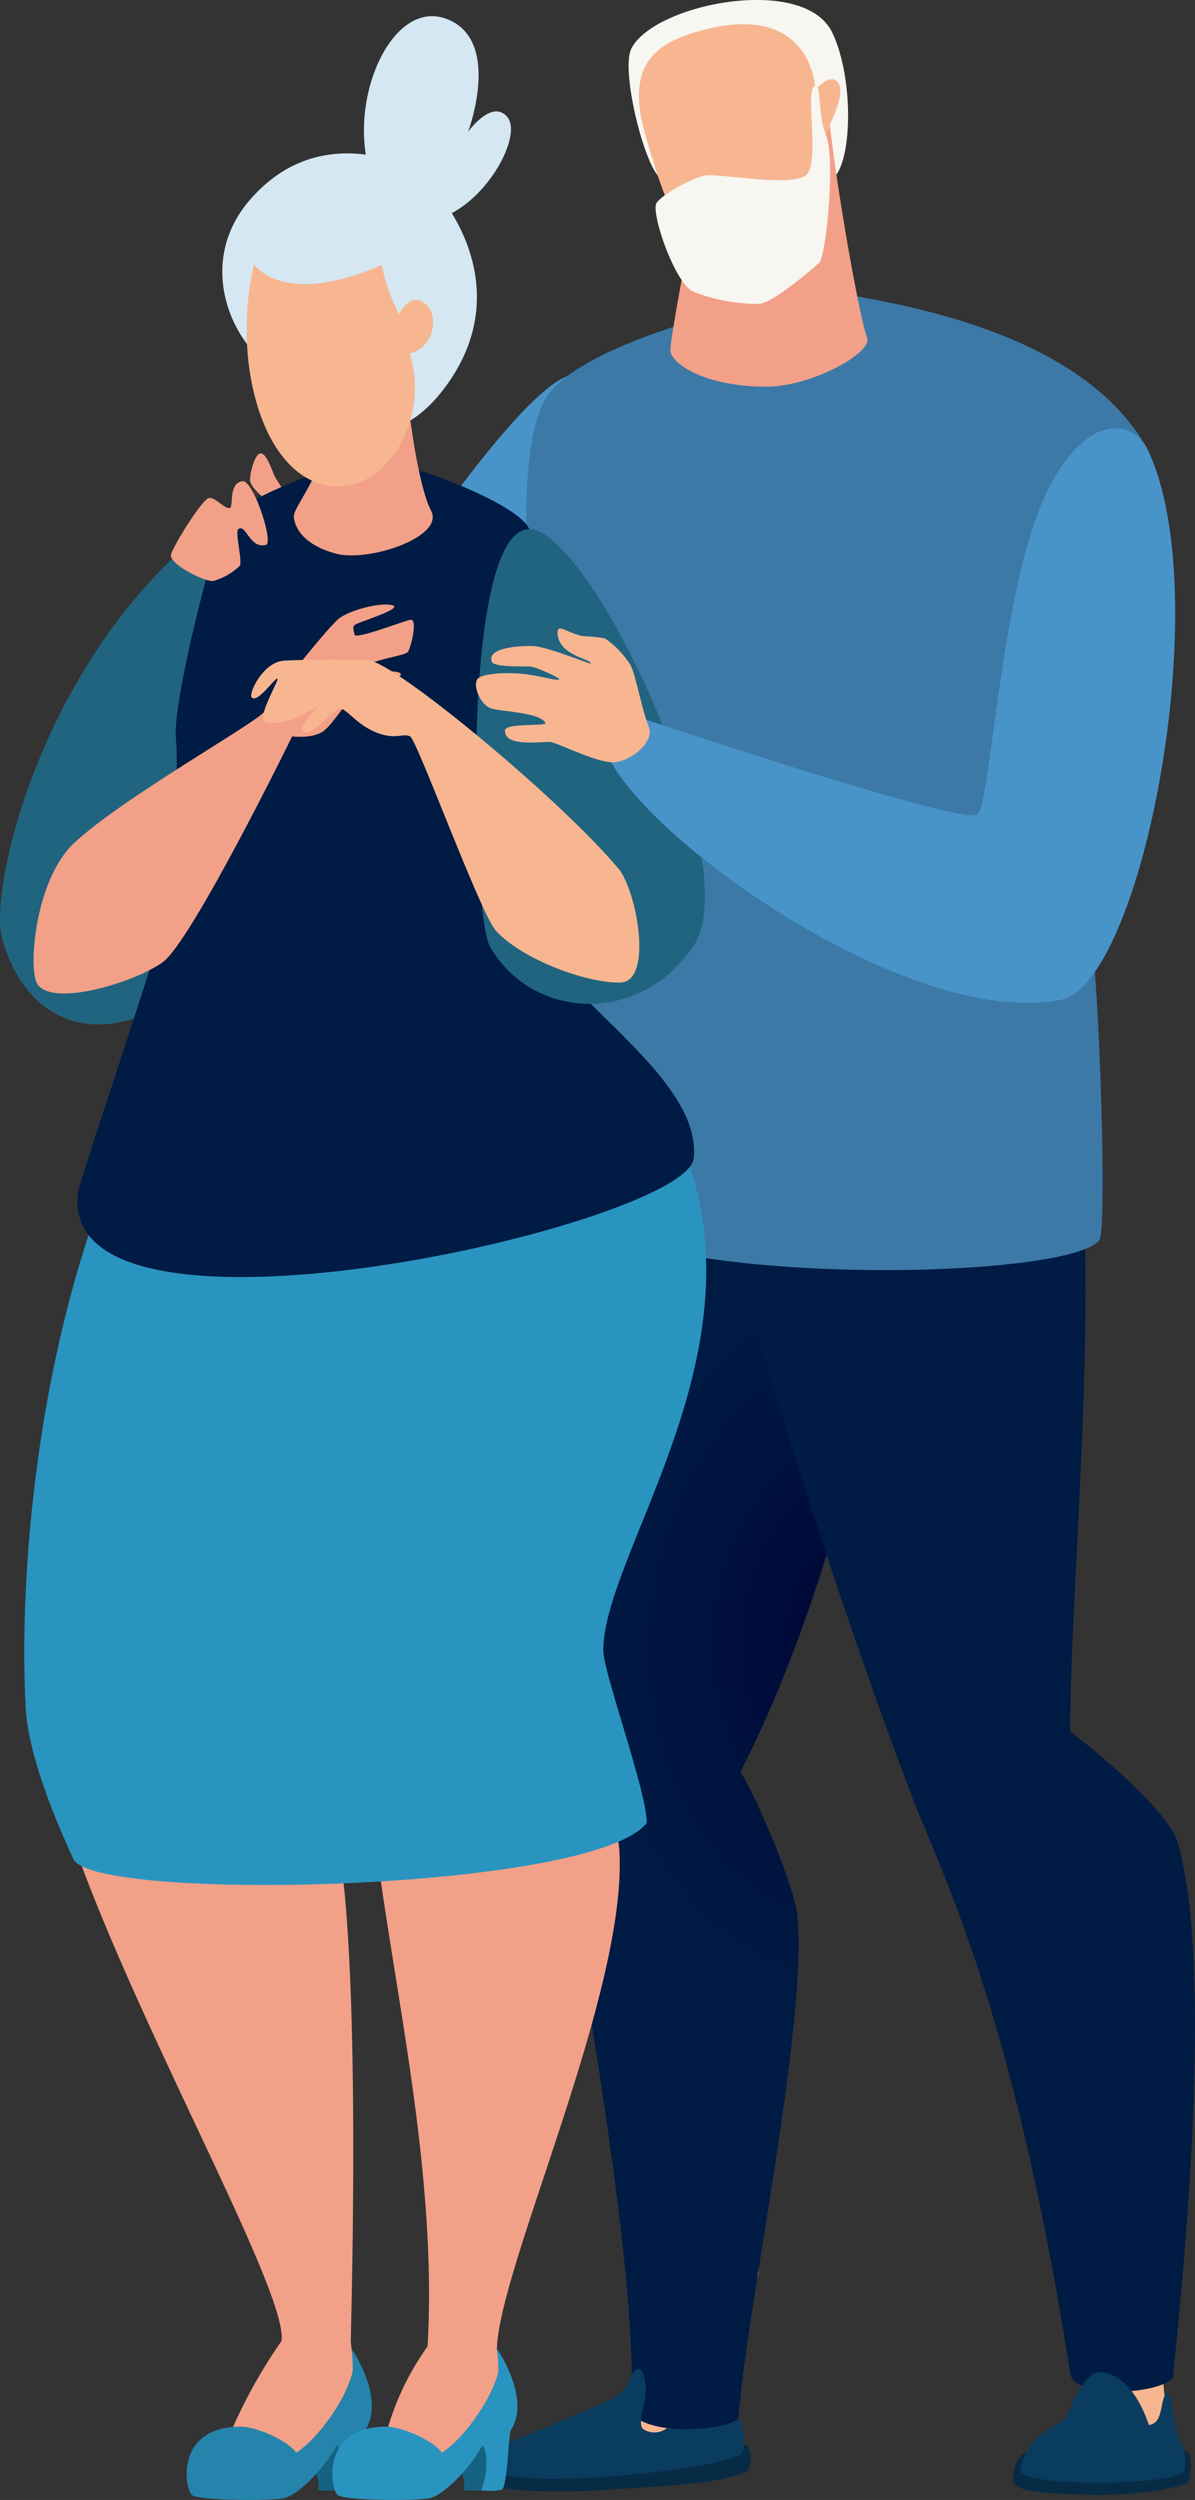 <svg xmlns="http://www.w3.org/2000/svg" xmlns:xlink="http://www.w3.org/1999/xlink" width="191.989" height="401.481" viewBox="0 0 191.989 401.481"><rect x="0" y="0" width="191.989" height="401.481" fill="#333333" stroke="none"/><defs><clipPath id="a"><rect width="191.989" height="401.481" fill="none"/></clipPath><clipPath id="b"><path d="M213.24,363.6s-13.063,90.751-9.207,121.761c1.641,13.2,13.042,71.278,11.661,95.112,1.265,4.175,17.019,3.674,17.227,1.211,1.731-20.39,11.257-63.656,9.411-81.016-.412-3.871-5.82-17.338-9.111-22.753,16.24-31.757,22.591-70.606,22.591-70.606l-29.481-63.332Z" transform="translate(-203.321 -343.981)" fill="none"/></clipPath></defs><g clip-path="url(#a)"><path d="M218.52,894.947c1.7-.275,1.462,3.858.844,4.186-4.142,2.194-14.335,2.485-22.353,3.056-9.368.667-19,.168-19.8-1.241-.71-1.243-1.68-3.747,1.669-5.364,1.54-.744,22.788-2.058,23.273-1.93s16.372,1.294,16.372,1.294" transform="translate(-99.222 -502.357)" fill="#072b45"/><path d="M238.156,827.267c-.346,6.182-3.8,17.852-4.9,20.146-.43.9-5.017,6.116-2.507,8.784,3.855,4.1,13.531,4.655,16.01-5.013-2.533-10.28,4.4-19.389,4.4-22.448s-12.826-4.742-13.01-1.47" transform="translate(-129.297 -464.043)" fill="#f7b690"/><path d="M396.168,835.73c2.938,7.657,1.909,15.4,1.029,17.59-.437,1.084-4.333,13.347,6.536,9.975,7.071-2.194,6.951-3.842,6.643-5.546-1.606-8.875-1-18.476-1-21.393s-14.293-3.448-13.21-.626" transform="translate(-222.671 -468.755)" fill="#f7b690"/><path d="M399.293,897.8c1.378-.31.876,4.512.5,5.01s-7.792,2.156-15.739,1.952c-7.194-.184-11.762-.569-12.343-1.9-.3-.682.159-3.805,1.557-4.695,1.233-.785,13.111-1.523,13.512-1.415s12.513,1.049,12.513,1.049" transform="translate(-208.907 -504.096)" fill="#072b45"/></g><g transform="translate(89.025 150.614)"><g clip-path="url(#b)"><rect width="55.635" height="240.671" transform="translate(-3.144 0)" fill="#001b44"/><path d="M261.189,460.794V581.463h.428a34.824,34.824,0,0,1-9.262.375C227.287,579.5,209.5,550.5,212.618,517.077c1.561-16.713,8.054-31.369,17.291-41.554A47.494,47.494,0,0,1,245.547,463.9a37.546,37.546,0,0,1,8.849-2.731,35.054,35.054,0,0,1,4.593-.5q1.159-.049,2.327-.018h-.126Z" transform="translate(-208.347 -409.562)" fill="#001b44"/><path d="M263.986,467.386V582.308h.256a33.154,33.154,0,0,1-8.821.357c-23.874-2.23-40.817-29.843-37.845-61.677s24.736-55.832,48.61-53.6Z" transform="translate(-211.144 -413.272)" fill="#001a43"/><path d="M266.782,473.977V583.153h.084a31.509,31.509,0,0,1-8.38.339c-22.68-2.118-38.776-28.351-35.952-58.593s23.5-53.041,46.18-50.923Z" transform="translate(-213.94 -416.981)" fill="#001943"/><path d="M269.579,480.568V583.595h1.848q-.962.233-1.936.4a29.86,29.86,0,0,1-7.939.322c-21.486-2.007-36.735-26.859-34.06-55.509s22.263-50.249,43.749-48.242Z" transform="translate(-216.738 -420.69)" fill="#001842"/><path d="M272.376,487.159v97.3h1.568q-.908.22-1.828.381a28.2,28.2,0,0,1-7.5.3c-20.292-1.9-34.694-25.367-32.167-52.425s21.026-47.457,41.319-45.562Z" transform="translate(-219.534 -424.399)" fill="#001741"/><path d="M275.172,493.75v91.579h1.289q-.855.208-1.721.359a26.528,26.528,0,0,1-7.057.286c-19.1-1.784-32.654-23.875-30.275-49.341S257.2,491.967,276.3,493.75Z" transform="translate(-222.33 -428.108)" fill="#001641"/><path d="M277.969,500.342V586.2h1.01q-.8.194-1.614.337a24.91,24.91,0,0,1-6.616.268c-17.905-1.672-30.613-22.382-28.383-46.258s18.552-41.874,36.458-40.2Z" transform="translate(-225.127 -431.818)" fill="#001540"/><path d="M280.766,506.933v79.722h2.216a24.269,24.269,0,0,1-2.992.723,23.225,23.225,0,0,1-6.175.25c-16.712-1.561-28.572-20.891-26.491-43.174s17.315-39.083,34.027-37.522Z" transform="translate(-227.924 -435.527)" fill="#00143f"/><path d="M283.562,513.524v74.027h1.831a22.526,22.526,0,0,1-2.779.672,21.561,21.561,0,0,1-5.734.232c-15.518-1.449-26.531-19.4-24.6-40.09s16.079-36.291,31.6-34.842Z" transform="translate(-230.72 -439.236)" fill="#00133e"/><path d="M286.359,520.115v68.333H287.8a20.814,20.814,0,0,1-2.565.62,19.892,19.892,0,0,1-5.293.215c-14.324-1.338-24.49-17.906-22.706-37.006s14.842-33.5,29.166-32.162Z" transform="translate(-233.517 -442.946)" fill="#00123e"/><path d="M288.933,526.707a18.215,18.215,0,0,1,2.416.391h-2.193v62.248h1.06a19.029,19.029,0,0,1-2.351.568,18.261,18.261,0,0,1-4.851.2c-13.131-1.226-22.45-16.414-20.815-33.922s13.605-30.708,26.735-29.482" transform="translate(-236.313 -446.655)" fill="#00113d"/><path d="M291.461,533.3a16.563,16.563,0,0,1,2.2.355h-1.7v56.589h.674a17.264,17.264,0,0,1-2.138.516,16.557,16.557,0,0,1-4.41.179c-11.937-1.114-20.408-14.921-18.922-30.838s12.368-27.916,24.3-26.8" transform="translate(-239.11 -450.364)" fill="#000f3c"/><path d="M293.987,539.889a15.077,15.077,0,0,1,1.977.319h-1.216v50.226H296.9a15.386,15.386,0,0,1-7.762,1.331c-10.744-1-18.368-13.429-17.03-27.754s11.132-25.125,21.874-24.121" transform="translate(-241.906 -454.073)" fill="#000e3c"/><path d="M296.515,546.48a13.27,13.27,0,0,1,3.441.793h-2.411v44.135h1.564a13.676,13.676,0,0,1-6.9,1.184c-9.55-.892-16.327-11.937-15.138-24.671s9.894-22.333,19.444-21.441" transform="translate(-244.703 -457.783)" fill="#000d3b"/><path d="M299.043,553.072a11.614,11.614,0,0,1,3.011.694h-1.712v38.618h.97a11.961,11.961,0,0,1-6.037,1.035c-8.356-.78-14.286-10.445-13.246-21.586s8.657-19.542,17.013-18.761" transform="translate(-247.5 -461.492)" fill="#000c3a"/><path d="M301.57,559.663a9.95,9.95,0,0,1,2.581.6h-1.013v33.1h.377a10.257,10.257,0,0,1-5.175.887c-7.162-.669-12.245-8.953-11.354-18.5s7.421-16.75,14.583-16.081" transform="translate(-250.296 -465.201)" fill="#000b3a"/><path d="M304.1,566.254a8.546,8.546,0,0,1,4.1,1.525h-2.264v25.4h1.743a10.354,10.354,0,0,1-1.96,1.158,8.544,8.544,0,0,1-4.312.739c-5.968-.557-10.2-7.461-9.461-15.419s6.184-13.958,12.153-13.4" transform="translate(-253.093 -468.91)" fill="#000a39"/><path d="M306.625,572.845a6.832,6.832,0,0,1,3.28,1.22h-1.174V593.1H310.9a7.753,7.753,0,0,1-6.429,2.8c-4.775-.446-8.164-5.968-7.569-12.335s4.947-11.167,9.722-10.72" transform="translate(-255.89 -472.62)" fill="#000938"/><path d="M309.152,579.436A5.816,5.816,0,0,1,313.5,582.4h-1.973v12.227h.831a5.814,5.814,0,0,1-4.821,2.1c-3.581-.334-6.123-4.476-5.677-9.251s3.71-8.375,7.292-8.04" transform="translate(-258.686 -476.329)" fill="#000837"/><path d="M311.68,586.028c2.388.223,4.082,2.984,3.785,6.168s-2.474,5.583-4.861,5.36-4.082-2.984-3.785-6.168,2.474-5.583,4.861-5.36" transform="translate(-261.483 -480.038)" fill="#000737"/><path d="M314.207,592.62c1.194.112,2.041,1.492,1.892,3.084s-1.237,2.792-2.43,2.68-2.041-1.492-1.892-3.084,1.237-2.792,2.431-2.68" transform="translate(-264.279 -483.748)" fill="#000636"/></g></g><g clip-path="url(#a)"><path d="M314.82,392.058c5.89,28.541.185,80.875.193,106.4,8.27,6.283,16.21,14.1,17.263,17.718,6.683,22.961-.711,83.785-.711,85.915-1.522,2.84-16.727,3.848-16.6-.968-9.167-58.559-20.885-80.383-25.629-92.916-19.333-51.075-34.808-108.694-34.808-108.694Z" transform="translate(-143.084 -220.393)" fill="#001b44"/><path d="M386.979,870.039c-1.575.054-3.858,3.558-5.121,7.241-1.473,1.556-4.154,2.116-5.554,4.193-.974,1.445-2.2,3.986-1.675,4.673,1.835,2.394,25.2,1.992,26.042-.166,1.09-2.806-1.193-5.373-1.522-8.137-.272-2.283-.792-5.145-1.339-4.324-.989,1.484-.359,4.685-2.7,5.013-2.179-6.426-5.545-8.582-8.134-8.493" transform="translate(-210.525 -489.086)" fill="#0a3c5f"/><path d="M220.065,882.211c-.67,2.369-34.689,6.2-39.57,3.04-2.593-1.68-.286-3.6,2.646-4.837,3.415-1.43,11.685-4.846,14.859-6.258a6.944,6.944,0,0,0,4.2-4.135c.4-.818.993-1.48,1.342-1.229,1.046.751,1.258,3.335.811,5.382-.438,2-.912,3.916-.089,4.354a3.277,3.277,0,0,0,3.709-.225c4.692.542,10.584-.3,11.489-1.626a7.328,7.328,0,0,1,.608,5.534" transform="translate(-100.831 -488.357)" fill="#0a3c5f"/><path d="M148.534,137.376c-9.611-2.5-49.854,64.061-49.854,64.061L143.361,224.9s26.343-82.009,5.172-87.527" transform="translate(-55.472 -77.187)" fill="#4894c9"/><path d="M240.145,106.31c8.974,1.665,41.638,5.526,52.713,25.574,4.665,8.446-10.2,73.088-8.981,79.3s2.559,46.06,1.267,47.749c-5.13,6.71-77.494,7.819-86.714-6.091-2.614-3.944,2.662-35.907,1.638-42.829-.894-6.045-12.853-74.583-3.4-86.978,7.833-10.274,43.48-16.724,43.48-16.724" transform="translate(-108.522 -59.762)" fill="#3c79a7"/><path d="M231.073,7.848c-1.787,3.674,2.473,20.239,4.993,20.907,5.682,1.505,23.777,2.216,27.159.1s3.719-16.131.156-23.6c-4.527-9.483-28.8-4.615-32.308,2.587" transform="translate(-129.657 0)" fill="#f7f6f1"/><path d="M271.418,42.369c1.506,13.569,5.151,33.214,6.164,35.644s-8.865,7.846-16,7.9c-9.837.071-15.594-3.646-15.594-5.873s3.24-18.834,3.24-18.834l7.7-17.046Z" transform="translate(-138.281 -23.818)" fill="#f3a088"/><path d="M243.583,10.143c-6.408,1.9-11.375,5.295-8.122,16.493s4.448,13.85,9.06,18.966,18.163-4.621,18.937-4.936.32-12.163,1.214-14.515,3-6.231,1.744-7.893-3.624,1.127-3.624,1.127-.364-14.829-19.209-9.242" transform="translate(-131.787 -4.994)" fill="#f7b690"/><path d="M248.859,45.814c-1.72.071-7.142,2.966-8.146,4.448s2.931,12.931,5.88,14.252a28.508,28.508,0,0,0,10.622,1.971c2.208-.211,8.414-5.489,9.589-6.576s2.661-16.638,1.143-20.463-.637-8.882-1.957-7.865.846,11.96-1.1,14.077-12.976.031-16.026.156" transform="translate(-135.225 -17.678)" fill="#f7f6f1"/><path d="M93.427,166.309c-.917.066-1.731,3.232-1.67,4.317s2,2.651,2,2.651l4.065-.156a32.9,32.9,0,0,1-2.038-2.994c-.472-.919-1.341-3.891-2.354-3.818" transform="translate(-51.579 -93.489)" fill="#f3a088"/><path d="M15.678,619.844c-3.055,23.107,39.41,93.551,38.3,104.413a83.685,83.685,0,0,0-9.116,16.952c4.183.35,7.916,1.363,9.8,3.378,7.158-5.022,10.448-13.692,10.828-15.605.151-.761-.411-4.022-.411-4.742,0-1.565,2.139-72.292-3.486-85.311-3.956-9.155-17.6-11.943-25.037-15.929-8.237-4.417-20.871-3.155-20.871-3.155" transform="translate(-8.725 -348.348)" fill="#f3a088"/><path d="M112.979,892.883c.625,2.074,1.751,4.906,1.724,6.119-.006.242-.162.735.023.773a17.618,17.618,0,0,0,2.651,0l2.389-2.757-.434-7.835Z" transform="translate(-63.511 -499.849)" fill="#166282"/><path d="M77.339,873.97c-10.709-.132-9.225,9.9-8.021,10.964,1.029.914,12.859,1,14.9.489,1.975-.492,5.968-4.139,8.264-8.282.48-.866,1.481,3.349-.12,7.038a10.934,10.934,0,0,0,3.339-.07c.959-.461,1.046-8.927,1.477-9.6,3.294-5.119-2.2-13.073-2.2-13.073a26.161,26.161,0,0,1,.182,3.635c-.814,3.992-5.327,10.68-9.064,13.063-1.549-2.1-6.564-4.14-8.754-4.167" transform="translate(-38.497 -484.254)" fill="#2584ab"/><path d="M129.971,584.914c-3.3,16.356.6,21.549,2.748,39.42,2.72,22.671,9.954,52.98,8.322,80.875-5.583,7.905-6.492,14.082-7.238,15.837-.053,3.474,4.691,5.869,6.572,7.885,8.981-4.581,12.806-16.058,13.187-17.971.152-.761-1.416-4.647-1.392-5.368.445-13.431,20.9-57.108,19.7-79.771-.558-10.521-14.7-28.184-17.891-34.866-4.685-9.818-24.01-6.04-24.01-6.04" transform="translate(-72.346 -328.405)" fill="#f3a088"/><path d="M166.43,892.883c.625,2.074,1.751,4.906,1.724,6.119-.006.242-.162.735.023.773a17.619,17.619,0,0,0,2.651,0l2.389-2.757-.434-7.835Z" transform="translate(-93.558 -499.849)" fill="#166282"/><path d="M130.789,873.97c-10.709-.132-9.225,9.9-8.021,10.964,1.029.914,12.859,1,14.9.489,1.975-.492,5.968-4.139,8.264-8.282.48-.866,1.481,3.349-.121,7.038a10.937,10.937,0,0,0,3.339-.07c.959-.461,1.046-8.927,1.476-9.6,3.294-5.119-2.262-13.073-2.262-13.073a27.163,27.163,0,0,1,.24,3.635c-.814,3.992-5.327,10.68-9.064,13.063-1.548-2.1-6.564-4.14-8.754-4.167" transform="translate(-68.544 -484.254)" fill="#2a94c0"/><path d="M91.328,91.748c-7.754-3.5-14.616-17.519-5.164-28.209s20.819-6.668,23.843-5.911c4.607,1.153,20.34,18.327,7.583,35.887s-26.262-1.767-26.262-1.767" transform="translate(-45.856 -31.627)" fill="#d5e7f2"/><path d="M35.51,188.852C6.952,209.633-1.911,248.509.33,256.463,3.9,269.122,14.693,274.9,28.667,265.79s19.8-86.367,6.843-76.938" transform="translate(0 -105.715)" fill="#216480"/><path d="M9.134,474.7c.483,8.846,6.35,21.355,7.644,24.243,3.139,7.008,83.4,5.3,92.138-5.78,0-5.19-7.042-24.23-6.993-27.82.206-14.966,23.282-44.615,14.593-75.382-4.7-16.642-29.069-32.112-32.836-32.939-9.407-2.067-44.66,2.129-50.217,10.847C11.958,401.6,7.781,449.956,9.134,474.7" transform="translate(-5.005 -200.405)" fill="#2a94c0"/><path d="M72.841,168.408c4.241-1.488,26.329,6.582,28.152,11.139,1.206,3.015,1.927,39.776.5,61.5-.732,11.111,27.475,25.191,25.926,39.57-1.137,10.564-102.9,33.934-98.895,5.337.257-1.833,12.805-38.874,12.93-40.632,1.271-17.854,3.522-23.129,2.761-32.389-.476-5.8,6.191-32.065,7.794-34.3,3.052-4.255,14.747-8.083,20.834-10.22" transform="translate(-15.968 -94.568)" fill="#001b44"/><path d="M125.737,130.631c.61,9.575,2.487,19.646,4.106,22.667,2.279,4.252-10.041,8.3-15.206,6.937s-6.683-4.1-6.835-5.924,6.051-7.845,7.139-20.657c.867-10.213,10.548-6.927,10.8-3.024" transform="translate(-60.599 -71.307)" fill="#f3a088"/><path d="M91.708,96.889c-3.665,15.516,1.291,34.127,12.165,35.6,9,1.223,16.157-10.569,12.832-21.254,3.931-.974,4.5-5.71,3-7.466-2.674-3.139-4.718,1.17-4.718,1.17a32.182,32.182,0,0,1-2.8-7.914c-16,6.979-20.482-.14-20.482-.14" transform="translate(-50.881 -54.466)" fill="#f7b690"/><path d="M134.734,31.7c-4.152-11.7,3.1-28.729,12.084-25.322s3.451,18.132,3.451,18.132,3.79-5.334,6.292-2.395c2.741,3.22-4.4,15.9-13.149,16.821s-8.679-7.236-8.679-7.236" transform="translate(-75.065 -3.339)" fill="#d5e7f2"/><path d="M183.2,194.08c-11.154.013-9.2,61.918-6.331,66.986,6.658,11.76,24.017,12.939,32.754-.123s-16.5-66.873-26.423-66.862" transform="translate(-98.171 -109.101)" fill="#216480"/><path d="M12.917,282.662c-1.521-2.415-.346-16.706,5.829-22.549,7.722-7.307,29.766-19.588,30.722-21.279,1.719-3.043,10.209-13.469,11.842-14.807s6.6-2.7,8.626-2.2-5.608,2.792-6.01,3.164-.2.648-.061,1.548,7.807-2.167,9.007-2.358.093,4.446-.412,5.141-6.252,1.3-6.535,2.426,5.192.267,5.39,1.141-4.084,1.266-5.584,1.5-5.113,6.522-6.921,7.725-4.95.789-4.95.789-16.154,32.988-20.835,36.3c-4.611,3.258-17.73,7.23-20.107,3.456" transform="translate(-6.924 -124.641)" fill="#f3a088"/><path d="M151.119,275.413c-9.5-11.276-35.926-33.112-40.035-33.332-5.415-.291-10.123-.152-13.567,0S91.681,247.416,92.25,248c.917.95,3.646-3.038,4.1-3.038s-2.513,4.844-2.278,6.531c.175,1.259,4.253.3,4.86,0s4.191-2.127,4.191-2.127-3.728,3.478-2.543,4.091c1.714.887,4.884-4.091,6.1-3.635s2.734,2.737,5.771,3.875,4.11-.027,5.246.556,11.288,28.5,13.819,31.242c4.281,4.641,14.652,8.433,19.968,8.281s2.654-14.782-.363-18.367" transform="translate(-51.811 -135.989)" fill="#f7b690"/><path d="M74.182,176.49c-2.315.336-1.348,4.162-2.027,4.307-.854.182-2.475-1.916-3.393-1.589-1.266.451-6.065,8.306-6.065,9.2,0,1.5,5.291,4.21,6.8,4.111a10.04,10.04,0,0,0,4.281-2.453c.443-.651-.813-5.473-.247-5.878,1.273-.912,1.787,3.2,4.448,2.528,1.266-.317-2.018-10.484-3.794-10.227" transform="translate(-35.245 -99.21)" fill="#f3a088"/><path d="M293.838,166.7c-7.835,15.293-9.28,51.265-11.515,52.425-3.112,1.615-56.159-16.245-56.159-16.245s-4.844,3.782-2.61,7.839c7.8,14.16,48.708,42.7,72.183,38.153,13.136-2.547,25.213-65.271,13.938-88.453-2.237-4.6-9.505-6.077-15.836,6.281" transform="translate(-125.339 -88.294)" fill="#4894c9"/><path d="M199.353,236.225a14.786,14.786,0,0,0-4.03-4.123,31.153,31.153,0,0,0-3.42-.338c-2.474-.4-4.2-2.174-4.152-.529.114,3.744,5.575,4.176,5.318,4.953-1.656-.525-7.236-2.755-9.216-2.828-2.128-.078-7.448.231-6.681,2.476.355,1.04,5.522.678,6.449.85,1.029.19,4.623,1.842,4.4,2.015-.448.346-3.284-.737-6.672-.943s-6.139.232-6.538.993c-.675,1.282.742,4.313,2.473,4.682,2.378.506,7.623.669,8.512,2.255.344.613-6.479-.046-6.5,1.231-.049,2.824,6.323,1.659,7.408,1.865,1.506.285,7.824,3.576,10.4,3.212,2.867-.4,6.2-3.406,5.307-5.644-1.183-2.966-2.164-8.77-3.058-10.128" transform="translate(-98.172 -129.601)" fill="#f7b690"/></g></svg>